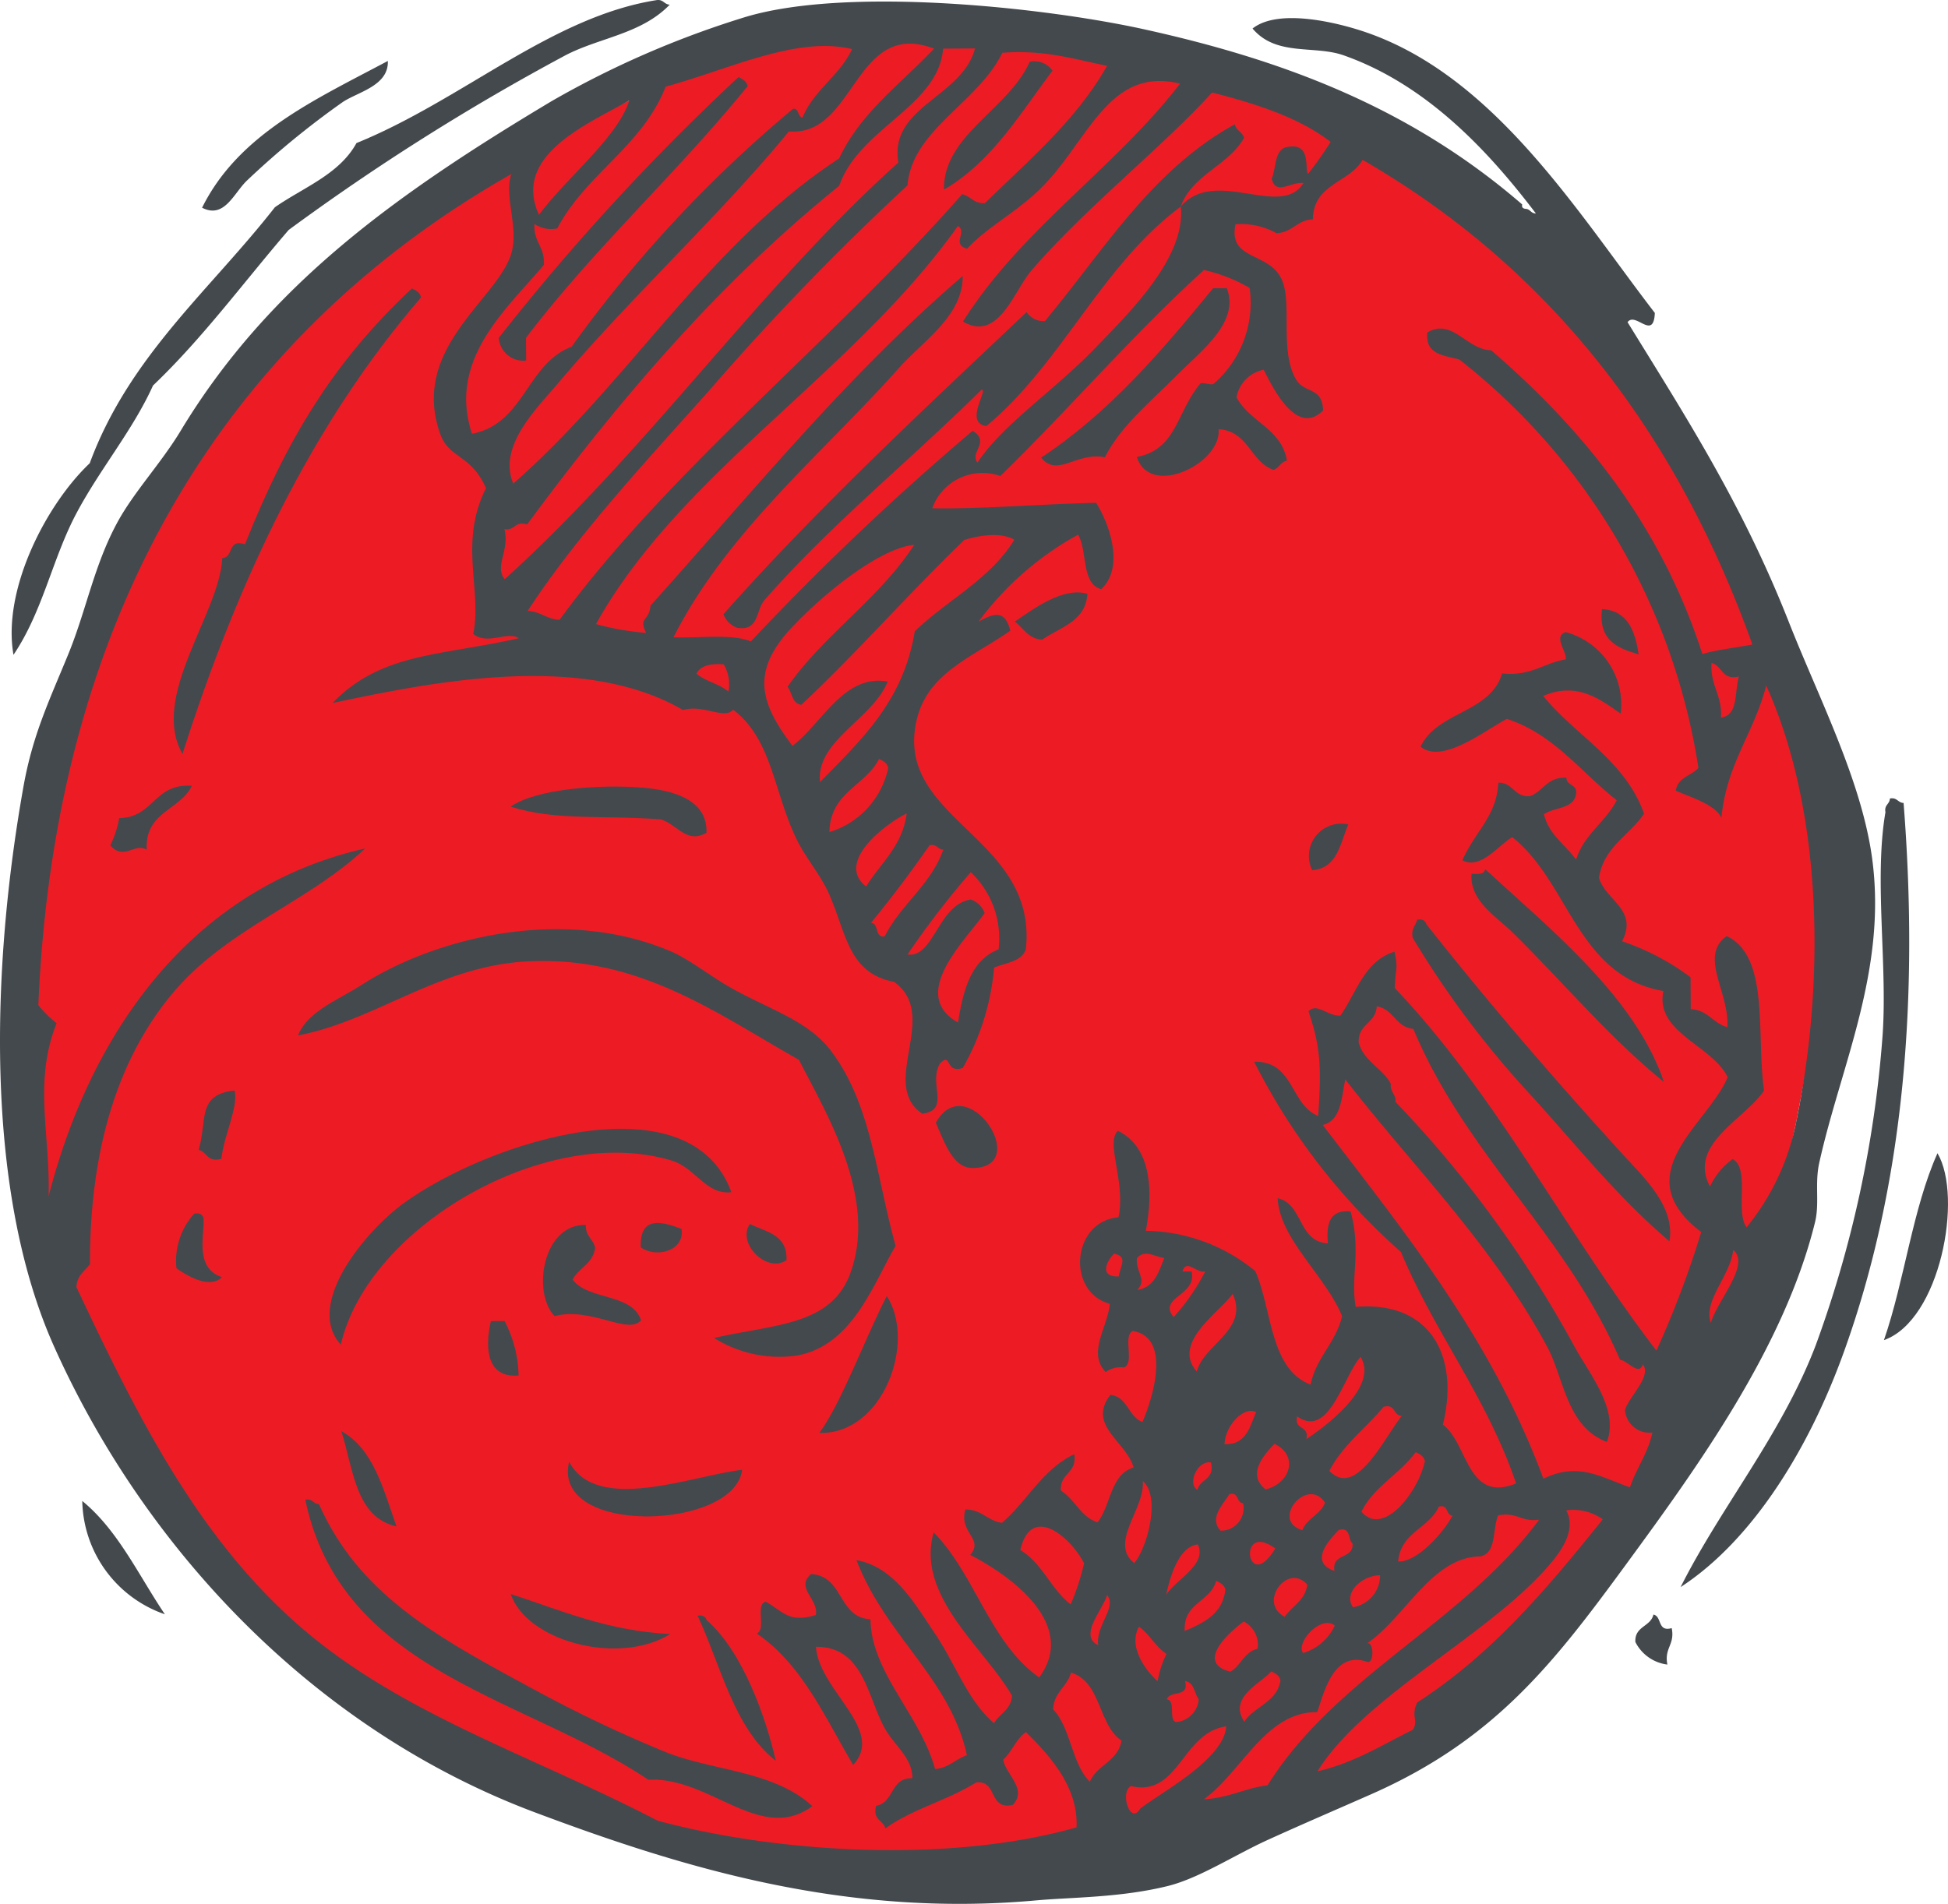 <svg id="f456a752-7712-497e-a66a-8341ebda7519" data-name="Layer 2" xmlns="http://www.w3.org/2000/svg" width="152.756" height="149.323" viewBox="0 0 152.756 149.323"><title>icon-4</title><polygon points="2.109 71.701 1.655 87.61 7.109 107.155 21.655 128.064 38.927 137.61 55.291 145.337 79.837 146.701 99.382 142.61 112.564 135.791 126.655 120.791 137.564 103.064 140.852 88.016 144.382 69.428 138.473 48.519 127.109 26.701 111.655 13.519 86.2 3.064 62.564 1.246 49.351 7.882 31.655 16.701 18.473 29.882 11.2 42.155 6.655 48.974 2.109 71.701" style="fill:#ed1c24;fill-rule:evenodd"/><path d="M52.519.366c-2.235,2.316-5.5,2.572-8.186,3.976A179.98,179.98,0,0,0,22.638,18.034C19.117,22.125,15.9,26.517,12,30.236c-1.594,3.522-4.162,6.546-6.01,10.029-1.9,3.582-2.618,7.663-4.932,11.094-.9-5.122,2.581-11.811,5.979-15.026,3.1-8.41,9.464-13.6,14.517-20.076,2.246-1.566,5.052-2.578,6.4-5.036C36.254,7.849,43.2,1.336,51.446.016,52.023-.088,52.064.35,52.519.366Z" style="fill:#44494d;fill-rule:evenodd"/><path d="M30.413,4.781c.08,1.957-2.378,2.435-3.551,3.234a66.364,66.364,0,0,0-7.46,6.112c-1.049.968-1.786,3.078-3.555,2.164C18.719,10.494,24.737,7.807,30.413,4.781Z" style="fill:#44494d;fill-rule:evenodd"/><path d="M82.535,5.544c-2.561,3.384-4.746,7.138-8.512,9.33-.074-4.278,5.07-6.3,6.724-10.033A1.744,1.744,0,0,1,82.535,5.544Z" style="fill:#44494d;fill-rule:evenodd"/><path d="M57.908,6.046c.319.157.639.311.718.711-5.538,6.827-12.036,12.71-17.375,19.734q0,.892.01,1.786A1.928,1.928,0,0,1,39.11,26.5,178.915,178.915,0,0,1,57.908,6.046Z" style="fill:#44494d;fill-rule:evenodd"/><path d="M32.3,22.619c.319.155.641.309.719.709-8.436,9.761-14.329,22.037-18.709,35.807-2.578-4.515,2.89-10.956,3.123-15.368.921-.036.366-1.531,1.778-1.081C22.5,34.407,26.178,28.354,32.3,22.619Z" style="fill:#44494d;fill-rule:evenodd"/><path d="M96.2,22.6c1.052,2.68-2.046,4.943-3.885,6.805-2.1,2.12-4.466,4.043-5.673,6.459-2.265-.444-3.683,1.622-5,.03,5.379-3.557,9.472-8.383,13.485-13.289Z" style="fill:#44494d;fill-rule:evenodd"/><path d="M85.276,46.579c-.159,2.207-2.155,2.6-3.548,3.592-1.118-.066-1.465-.913-2.15-1.417C81.034,47.757,83.389,45.994,85.276,46.579Z" style="fill:#44494d;fill-rule:evenodd"/><path d="M125.62,47.769c2.011.119,2.593,1.685,2.878,3.553C126.837,50.846,125.329,50.22,125.62,47.769Z" style="fill:#44494d;fill-rule:evenodd"/><path d="M15.044,61.63c-.919,1.93-3.693,2.028-3.541,5.018-.98-.577-1.756.886-2.858-.341a8.011,8.011,0,0,0,.7-2.144C12.065,64.128,12.074,61.416,15.044,61.63Z" style="fill:#44494d;fill-rule:evenodd"/><path d="M55.4,65.317c-1.565.893-2.283-.646-3.576-1.05-4.534-.356-8.24.133-11.785-1,2.091-1.444,7.182-1.754,10.343-1.491C52.592,61.963,55.5,62.631,55.4,65.317Z" style="fill:#44494d;fill-rule:evenodd"/><path d="M148.2,62.629c.576-.106.617.332,1.073.349,1.183,15.051.118,29.843-4.741,43.221-2.765,7.611-7.184,14.66-12.744,18.279,3.205-6.369,7.921-11.956,10.6-18.98A89.559,89.559,0,0,0,147.6,81.551c.463-5.6-.667-12.538.251-17.85C147.742,63.124,148.181,63.084,148.2,62.629Z" style="fill:#44494d;fill-rule:evenodd"/><path d="M105.731,64.663c-.65,1.487-.834,3.435-2.835,3.587A2.536,2.536,0,0,1,105.731,64.663Z" style="fill:#44494d;fill-rule:evenodd"/><path d="M130.481,84.864c-4.308-3.491-7.8-7.718-11.849-11.71-1.275-1.255-3.4-2.474-3.24-4.62.506.027,1.011.052,1.067-.364C121.672,72.966,128.247,78.244,130.481,84.864Z" style="fill:#44494d;fill-rule:evenodd"/><path d="M111.128,72.128c.416-.062.637.075.717.352,4.828,6.122,10.026,12.158,15.457,18.114,1.591,1.744,4.085,4.046,3.61,6.761-3.994-3.368-7.267-7.5-10.776-11.36a74.657,74.657,0,0,1-9.355-12.438C110.626,72.812,111.019,72.612,111.128,72.128Z" style="fill:#44494d;fill-rule:evenodd"/><path d="M55.993,104.938c4.758-1.082,9.172-.966,10.679-5.061,2.19-5.948-1.917-12.617-4.026-16.753-6.518-3.681-12.463-8.1-21.107-7.729-7.087.306-11.982,4.626-18.17,5.819.738-1.887,3.148-2.781,4.973-3.958,5.753-3.7,15.789-6.242,24.259-2.64,1.4.594,3.114,1.952,4.658,2.827,3.03,1.719,6.079,2.579,7.883,4.952,3.187,4.194,3.536,9.711,5.088,15.319-1.8,3.086-3.4,7.865-7.8,8.614A9.65,9.65,0,0,1,55.993,104.938Z" style="fill:#44494d;fill-rule:evenodd"/><path d="M18.4,85.527c.3,1.349-.828,3.431-1.039,5.36-1.137.313-1.107-.555-1.789-.7C16.273,87.913,15.4,85.835,18.4,85.527Z" style="fill:#44494d;fill-rule:evenodd"/><path d="M73.384,88.058c2.418-4.352,7.64,3.54,2.878,3.552C74.732,91.614,74.087,89.663,73.384,88.058Z" style="fill:#44494d;fill-rule:evenodd"/><path d="M57.355,93.507c-1.994.233-2.819-1.912-4.657-2.472-9.8-2.99-23.858,5.162-25.972,14.433-2.9-3.192,2.007-8.975,4.931-11.1C38.37,89.5,54.085,84.537,57.355,93.507Z" style="fill:#44494d;fill-rule:evenodd"/><path d="M151.932,90.449c2.023,3.433.208,13.109-4.2,14.659C149.35,100.436,149.98,94.789,151.932,90.449Z" style="fill:#44494d;fill-rule:evenodd"/><path d="M15.241,95.183c.416-.06.636.076.716.353.1,1.311-.737,3.92,1.456,4.632-1.012,1-2.866-.2-3.575-.692A5.478,5.478,0,0,1,15.241,95.183Z" style="fill:#44494d;fill-rule:evenodd"/><path d="M53.443,96.386c.265,1.725-1.971,2.317-3.2,1.446C50.141,95.347,51.9,95.788,53.443,96.386Z" style="fill:#44494d;fill-rule:evenodd"/><path d="M45.945,96.073c-.048.887.569,1.1.725,1.78-.15,1.271-1.283,1.57-1.77,2.509,1.226,1.633,4.643,1.048,5.373,3.181-.984,1.214-3.95-1.081-6.784-.317C41.705,101.387,42.548,95.988,45.945,96.073Z" style="fill:#44494d;fill-rule:evenodd"/><path d="M58.8,96c1.276.623,2.962.833,2.873,2.838C60.151,99.9,57.753,97.527,58.8,96Z" style="fill:#44494d;fill-rule:evenodd"/><path d="M69.538,101.645c2.342,3.629-.289,10.888-5.291,10.74C65.942,110.129,67.8,105.031,69.538,101.645Z" style="fill:#44494d;fill-rule:evenodd"/><path d="M38.494,103.613l1.071-.006a9.62,9.62,0,0,1,1.1,4.276C37.722,108.134,38.207,104.823,38.494,103.613Z" style="fill:#44494d;fill-rule:evenodd"/><path d="M26.766,112.249c2.534,1.385,3.291,4.57,4.327,7.472C27.884,119.016,27.712,115.243,26.766,112.249Z" style="fill:#44494d;fill-rule:evenodd"/><path d="M44.628,114.642c2.151,4.126,9.638,1.087,13.568.634C57.622,120.03,43.2,120.492,44.628,114.642Z" style="fill:#44494d;fill-rule:evenodd"/><path d="M6.451,117.724c2.809,2.3,4.414,5.827,6.477,8.887A9.606,9.606,0,0,1,6.451,117.724Z" style="fill:#44494d;fill-rule:evenodd"/><path d="M23.941,117.62c.576-.1.618.334,1.073.352,3.186,7.2,9.476,10.538,16.863,14.536a104.007,104.007,0,0,0,10.382,4.935c3.734,1.469,8.408,1.434,11.448,4.217-4.092,2.99-8.032-2.341-12.862-2.066C41.1,133.057,26.756,131.171,23.941,117.62Z" style="fill:#44494d;fill-rule:evenodd"/><path d="M40.048,125.022c3.946,1.273,7.552,2.891,12.513,3.138C48.523,130.672,41.3,128.735,40.048,125.022Z" style="fill:#44494d;fill-rule:evenodd"/><path d="M54.7,126.72c.414-.06.635.075.715.352,2.83,2.455,4.657,7.666,5.421,11.034C57.562,135.549,56.553,130.7,54.7,126.72Z" style="fill:#44494d;fill-rule:evenodd"/><path d="M129.657,126.633c.689.142.29,1.384,1.434,1.064.262,1.322-.6,1.535-.34,2.857a3.257,3.257,0,0,1-2.51-1.769C128.171,127.532,129.441,127.6,129.657,126.633Z" style="fill:#44494d;fill-rule:evenodd"/><path d="M98.221,2.238c2.069-1.641,6.815-.426,8.927.305,10.125,3.5,16.648,14.253,22.619,22-.095,2.223-1.519-.131-2.138.727,4.426,7.2,8.958,14.157,12.633,23.484C142.6,54.7,145.957,61.16,146.8,67.276c1.209,8.813-2.467,16.339-4.143,23.942-.361,1.641.038,3.151-.328,4.643-2.414,9.822-9.262,19.253-14.834,26.86-5.612,7.662-10.255,13.7-19.884,17.966-2.669,1.18-5.465,2.377-8.189,3.617-2.625,1.195-5.369,3-7.832,3.616-3.732.925-7.553.879-10.345,1.132-14.984,1.354-27.774-2.579-39.308-6.908-17.26-6.475-30.559-20.6-37.7-36.543-5.522-12.337-4.878-29.984-2.4-43.893.723-4.063,2-6.7,3.508-10.373C6.764,47.88,7.369,44.342,9.21,40.96c1.292-2.375,3.433-4.645,4.955-7.168,6.9-11.433,16.908-18.575,29.118-25.874A73.982,73.982,0,0,1,58.237,1.4c7.94-2.506,23.537-.845,31.419.884C100.644,4.7,110.6,8.45,119.365,16.035c-.064.3.14.337.359.355.288.066.358.355.716.353-3.715-4.895-8.562-10.107-15.066-12.4C103.065,3.522,100.083,4.449,98.221,2.238Zm4.352,11.4a30,30,0,0,0,1.771-2.509c-2.488-1.911-5.809-2.981-9.3-3.872-3.749,4.159-10.079,9.167-14.2,14.008-1.359,1.595-2.559,5.585-5.331,3.956,4.595-7.286,11.841-11.954,17.024-18.661-5.838-1.436-7.287,4.971-11.371,8.634-1.99,1.783-3.814,2.689-5.33,4.314-1.261-.352.048-1.327-.724-1.781C66.981,29.229,53.319,37.09,46.737,48.948a21.391,21.391,0,0,0,3.932.692c-.632-1.262.232-.879.343-2.145C58.953,38.663,66.458,29.4,75.49,21.649c.038,3.112-3.111,5.1-4.954,7.168C64.394,35.7,57.051,41.65,52.813,49.983c2.05.079,4.549-.294,6.07.322A211.065,211.065,0,0,1,76.276,33.782c1.411.916-.261,1.649.372,2.5,2.031-3.053,6.016-5.638,9.228-8.979,2.566-2.666,7.132-7.061,6.716-11.1C86.379,20.816,83.261,28.5,77.347,33.418c-1.771-.261.164-2.853-.376-2.853-5.706,5.641-11.832,10.562-17.037,16.52-.665.763-.4,2.438-2.129,2.155a1.8,1.8,0,0,1-1.077-1.064c7.432-8.389,15.648-16,23.778-23.7a1.572,1.572,0,0,0,1.431.705c4.6-5.506,8.36-11.848,14.9-15.438.088.509.591.6.72,1.066-1.243,2.2-4.045,2.865-4.967,5.385,2.724-3.139,7.841,1.021,9.628-1.843-1.064-.089-2.168,1.013-2.5-.341.406-.9.155-2.449,1.413-2.508C102.845,11.278,102.29,13.345,102.573,13.635ZM52.2,6.8c-1.843,4.683-6.249,6.834-8.5,11.115a2.315,2.315,0,0,1-1.785-.346c-.1,1.42.834,1.788.732,3.208-2.808,3.364-7.593,7.384-5.632,13.242,4.111-.787,4.267-5.483,7.812-6.83A100.744,100.744,0,0,1,62.206,8.521c.472,0,.33.622.718.707.9-2.181,2.907-3.276,3.894-5.377C62.512,2.814,57.351,5.367,52.2,6.8Zm9.659,3.512c-5.444,6.626-12.588,13.2-18.089,19.74-1.649,1.96-4.76,4.925-3.522,7.874,9.082-7.939,15.258-18.752,25.551-25.5,1.709-3.634,4.849-5.854,7.444-8.611C66.99,1.434,67.093,10.755,61.859,10.307Zm3.953,4.26c-9.426,7.6-17.254,16.781-24.475,26.56-1.011-.29-.922.509-1.782.368.423,1.693-.81,2.924.024,3.925C50.838,35.249,59.646,22.433,70.441,12.753,69.71,8.33,75.45,7.643,76.456,3.8l-2.5.015C73.588,8.348,67.376,10.042,65.812,14.567ZM78.6,4.14c-1.905,3.925-7.1,6.054-7.435,10.4a204.982,204.982,0,0,0-15.61,16.156c-5.068,5.669-10.332,11.334-14.178,17.217,1.012.054,1.493.647,2.5.7,8.559-11.7,21.55-21.965,31.573-33.385.68.148.9.764,1.789.7,3.425-3.358,7.121-6.448,9.575-10.766C84.245,4.651,81.925,3.887,78.6,4.14ZM42.265,16.849c2.173-2.941,6.124-6.011,7.086-8.967C46.2,9.671,40.109,12.165,42.265,16.849ZM106.311,102.5c5.719-.482,8.184,3.708,6.837,9.241,1.967,1.45,1.889,6.175,5.739,4.606-2.3-6.772-6.357-11.762-9.032-18.152a49.891,49.891,0,0,1-11.51-14.924c3.136-.062,2.819,3.371,5.022,4.255.255-3.785.2-5.394-.762-8.207.683-.7,1.439.367,2.5.342,1.277-1.812,1.88-4.292,4.253-5.022.3,1.453.062,1.23.017,2.856,7.957,8.347,13.431,19.206,20.515,28.436a76.443,76.443,0,0,0,3.514-9.3c-6.027-4.572.6-8.516,2.072-12.149-1.222-2.512-5.722-3.5-5.039-6.754-6.767-1.171-7.391-8.559-11.851-12.066-1.124.664-2.494,2.575-3.916,1.808,1.1-2.406,2.687-3.456,2.82-6.085,1.192-.009,1.225,1.154,2.5,1.056,1.039-.393,1.334-1.521,2.847-1.444.009.709.976.448.723,1.424-.272,1.031-1.721.9-2.49,1.442.4,1.627,1.674,2.374,2.519,3.555.625-1.984,2.31-2.922,3.185-4.659-2.812-2.183-4.859-5.137-8.605-6.375-1.736.9-5.052,3.578-6.77,2.181,1.277-2.761,5.475-2.634,6.392-5.749,2.273.237,3.248-.814,4.992-1.1.095-.625-1.016-1.775-.014-2.141a5.885,5.885,0,0,1,4.322,6.4c-1.536-1.062-3.372-2.557-6.077-1.391,2.563,3.152,6.4,5.013,7.908,9.234-1.144,1.709-3.136,2.577-3.539,5.018.49,1.765,3.113,2.513,1.813,4.988a19.184,19.184,0,0,1,5.372,2.823q.006,1.251.015,2.5c1.349.07,1.739,1.112,2.864,1.412.194-2.722-2.266-5.561-.043-7.14,3.394,1.593,2.3,7.73,2.928,12.119-1.521,2.258-6.017,4.23-4.239,7.523a5.6,5.6,0,0,1,1.772-2.153c1.4.736.175,4.131,1.1,5.347a18.854,18.854,0,0,0,3.879-8.232c2.3-11.081,2.08-24.471-2.346-34.255-.932,3.691-3.117,6.144-3.508,10.373-.492-1.005-2.186-1.537-3.582-2.122.14-1.044,1.215-1.165,1.775-1.794A50.43,50.43,0,0,0,114.439,28.2c-1.209-.334-2.7-.377-2.512-2.128,1.984-1.152,3.06,1.355,5.007,1.4C124.15,33.7,130.2,41.1,133.494,51.292c1.212-.342,2.614-.494,3.923-.739-6.036-16.872-16.1-29.674-30.567-38.014-1.041,1.812-3.859,1.866-3.9,4.664-1.259.057-1.59,1.032-2.85,1.088a5.706,5.706,0,0,0-3.216-.7c-.593,2.843,2.573,2.144,3.595,4.264.9,1.863-.163,5.528,1.117,7.846.675,1.22,2.093.576,2.157,2.485-2.031,2.069-3.885-1.652-4.66-3.184a2.694,2.694,0,0,0-2.129,2.155c1.024,1.957,3.514,2.43,3.957,4.973-.51.089-.6.591-1.067.721-1.83-.662-1.958-3.047-4.3-3.187.285,2.624-5.335,5.449-6.412,2.18,3.14-.62,3.059-3.415,4.964-5.741.149-.182.9.159,1.07-.007a8.4,8.4,0,0,0,2.812-7.512,12.473,12.473,0,0,0-3.579-1.406c-5.61,5.1-10.54,10.875-15.967,16.157a4.193,4.193,0,0,0-5.34,2.529c3.681.069,8-.3,12.848-.432,1.066,1.679,2.244,5.082.4,6.779-1.579-.436-1.058-3-1.81-4.273a24.164,24.164,0,0,0-7.813,6.829c1.24-.708,2.094-.936,2.5.7-3.3,2.283-6.788,3.434-7.452,7.541-1.191,7.354,9.6,8.771,8.669,17.439-.321.984-1.563,1.058-2.489,1.443A19.183,19.183,0,0,1,75.5,83.761c-1.407.473-.873-1.3-1.788-.347-.947,1.567.86,3.669-1.4,3.935-3.424-2.353,1.456-7.712-2.2-10.339-3.539-.669-3.733-3.7-5.038-6.752-.684-1.6-1.791-2.822-2.524-4.269-1.867-3.689-1.951-7.973-5.058-10.322-.7.8-2.37-.453-3.926.024-7.989-4.658-19.982-2.128-27.49-.551,3.845-3.988,8.538-3.692,14.605-5.085-.917-.575-2.458.575-3.571-.335.7-3.494-1.149-7.181,1-11.43-1.162-2.659-2.906-2.315-3.595-4.262C32.1,27.187,39.234,23.373,40.14,19.716c.5-2.012-.639-4.441-.035-6.068C18.353,25.993,4.323,47.431,3.008,78.835a8.645,8.645,0,0,0,1.436,1.419c-1.843,4.574-.491,8.71-.634,13.57C7.3,80.235,15.574,69.489,28.637,66.546,24.223,70.713,17.87,72.85,13.71,77.7,9.2,82.961,7.033,90.25,7.054,99.158c-.412.538-1.024.88-1.06,1.792C10.894,111.379,15.737,121,24,127.973c7.812,6.588,17.893,9.793,27.574,14.829,9.464,2.544,22.89,3.352,32.844.521.145-3.085-1.98-5.518-3.971-7.474-.762.548-1.084,1.53-1.772,2.153.113,1.1,1.952,2.31.736,3.565-1.94.407-1.151-1.947-2.866-1.767-2.187,1.388-5.06,2.1-7.119,3.612-.156-.681-1.023-.641-.723-1.783,1.428-.242,1.1-2.22,2.842-2.158,0-1.628-1.4-2.54-2.165-3.913-1.369-2.456-1.66-6.418-5.392-6.394.221,3.41,5.477,6.512,2.91,9.263-2.212-3.744-4.019-7.9-7.557-10.307.768-.306-.148-2.274.7-2.5,1.416.8,1.821,1.686,3.933,1.048.243-1.23-1.638-2.14-.376-3.21,2.584.137,2.077,3.405,4.661,3.542.059,4.2,3.9,7.494,5.067,11.749,1.1-.1,1.6-.783,2.494-1.084-1.3-6.013-6.371-9.331-8.658-15.3,3,.535,4.633,3.526,6.1,5.675,1.622,2.378,2.585,5.3,4.683,7.114.43-.758,1.337-1.046,1.415-2.151-2.138-3.739-7.582-7.837-6.144-12.816,3.25,3.3,4.428,8.686,8.277,11.375,2.974-4.057-1.952-7.823-5.411-9.606,1.1-1.293-.922-1.726-.378-3.568,1.288.013,1.733.88,2.861,1.055,1.988-1.7,3.167-4.2,5.68-5.388.23,1.526-1.153,1.463-1.053,2.862,1.109.672,1.53,2.043,2.87,2.482,1.058-1.321.992-3.753,2.831-4.3-.573-2.054-3.673-3.289-1.82-5.7,1.377.165,1.388,1.709,2.512,2.127.787-1.8,2.313-6.626-.755-7.135-.817.376.182,2.548-.7,2.86a2,2,0,0,0-1.425.365c-1.444-1.521.12-3.436.325-5.356-3.437-.929-2.972-6.474.673-6.785.593-2.747-1.037-5.872-.039-6.783,2.666,1.3,2.758,4.8,2.188,7.84a13.814,13.814,0,0,1,8.585,3.162c1.336,3.077,1.141,7.7,4.336,8.9.446-2.162,1.971-3.257,2.468-5.369-1.327-3.208-4.9-6.052-5.053-9.252,2.026.464,1.584,3.425,3.947,3.546-.167-1.586.185-2.657,1.771-2.51C106.765,98.1,105.885,100.154,106.311,102.5Zm-30.7-60.145c-4.362,4.2-8.353,8.778-12.774,12.926-.734-.1-.717-.949-1.079-1.421,2.884-4.13,7.17-6.874,9.93-11.126-2.749.262-7.191,3.907-9.6,6.483-3.2,3.424-2.535,5.864.055,9.28,2.273-1.689,4.032-5.673,7.468-5.042-1.19,2.968-5.629,4.61-5.308,7.885,3.171-3.255,6.537-6.313,7.427-11.824,2.541-2.456,5.921-4.082,7.809-7.185C78.287,41.6,76.2,42.162,75.613,42.353Zm-21,10.475c.692.615,1.814.8,2.507,1.414a3.037,3.037,0,0,0-.37-2.14C55.725,52.034,54.94,52.2,54.615,52.828Zm80.337,3.452c1.388-.167,1.054-2.034,1.408-3.221-1.378.318-1.273-.864-2.146-1.059C134.1,53.789,135.063,54.493,134.952,56.28ZM65.041,65.26a6.706,6.706,0,0,0,4.61-5.024c-.078-.4-.4-.554-.719-.71C67.856,61.657,65.1,62.127,65.041,65.26Zm2.88,4.268c1.125-1.846,2.829-3.12,3.179-5.731C69.228,64.742,65.534,67.681,67.921,69.528Zm.374,2.854c.675.034.254,1.177,1.077,1.063,1.274-2.526,3.6-4.009,4.6-6.808-.458-.019-.5-.456-1.073-.351Q70.708,69.444,68.3,72.382Zm2.87,2.48c2.059.308,2.409-3.954,4.972-4.313a1.811,1.811,0,0,1,1.077,1.065c-1.5,2.147-6,6.367-2.091,8.58.408-2.554,1.025-4.9,3.178-5.731a7.141,7.141,0,0,0-2.177-6.054A69.245,69.245,0,0,0,71.165,74.862Zm35.381,6.931c.439,1.47,1.836,1.973,2.517,3.2-.076.674.407.784.366,1.426a89.571,89.571,0,0,1,14.035,19.193c1.211,2.212,3.5,4.939,2.543,7.48-3.171-1.185-3.356-5-4.685-7.468-4.342-8.068-10.647-14.262-15.83-20.967-.3,1.484-.329,3.224-1.764,3.58,6.5,8.506,13.235,16.771,17.3,27.74,2.735-1.33,4.447-.142,6.788.675.506-1.51,1.4-2.637,1.759-4.294a1.93,1.93,0,0,1-2.152-1.773c.344-1.091,2.11-2.627,1.407-3.577-.319.97-1.254-.356-1.788-.346-4.233-9.839-12.065-16.04-16.216-25.963-1.4-.136-1.534-1.561-2.866-1.768C107.893,80.285,106.463,80.293,106.546,81.793ZM87.735,100.11c.1-.834.753-1.544-.367-1.784C86.807,98.859,86.139,100.179,87.735,100.11Zm1.419-1.437c-.114,1.107.836,1.7.015,2.5,1.354-.2,1.694-1.4,2.127-2.512C90.461,98.555,89.817,97.97,89.154,98.673Zm45.008,5.088c.425-1.661,3.154-4.595,1.751-5.721C135.691,100.075,133.517,102.05,134.162,103.761ZM93.443,99.719c.464,1.89-2.7,2.041-1.406,3.578a16.532,16.532,0,0,0,2.477-3.585c-.634.217-1.488-1.037-1.784.011Zm.4,7.851c.58-2.153,4.1-3.276,2.82-6.085C95.551,103,91.881,105.327,93.847,107.57Zm7.875,3.522c-.26,1.1.982.68.724,1.781,1.918-1.279,5.63-4.236,4.246-6.45C105.3,108.014,104.225,112.864,101.722,111.092Zm-5.7,2.175c1.729.054,1.975-1.358,2.483-2.513C97.566,110.265,96.085,111.764,96.023,113.267Zm8.222,2.094c2.1,2.183,4.269-2.529,5.686-4.318-.709,0-.46-.97-1.431-.7C107.1,112.027,105.3,113.327,104.245,115.361Zm-4.989,1.458c1.991-.523,2.568-2.675.693-3.575C99.119,114.1,97.727,115.653,99.256,116.819Zm7.506,1.74c1.71,2.015,4.461-1.539,4.976-3.956-.078-.4-.4-.554-.718-.71C109.768,115.615,107.75,116.577,106.762,118.559ZM93.9,116.85c.194-.874,1.377-.769,1.058-2.147C93.916,114.525,93.076,116.352,93.9,116.85Zm-4.963,5.741c.993-1.1,2.125-5.212.675-6.429C89.812,118.325,86.938,120.984,88.939,122.591Zm6.767-2.54a1.767,1.767,0,0,0,1.772-2.152c-.562-.028-.285-.907-1.076-.706C95.962,117.944,94.779,119.031,95.706,120.051Zm6.424-.037c.365-.941,1.409-1.211,1.773-2.152C102.531,115.745,99.575,119.266,102.13,120.014Zm7.511,2.455c1.373.076,3.393-2.019,4.264-3.595-.563-.029-.285-.909-1.076-.708C112.055,119.886,109.834,120.175,109.641,122.469Zm12.138-.071c-4.635,5.709-14.682,10.449-18.465,16.529,2.91-.674,5.078-2.08,7.477-3.257.469-.757-.183-1.055.345-2.145,5.871-3.778,10.263-9.02,14.551-14.363a3.978,3.978,0,0,0-2.862-.7C123.545,119.838,122.65,121.322,121.779,122.4Zm-5.713-.325c-3.8.058-5.883,4.814-8.885,6.836.577-.258.589,1.68.009,1.427-2.655-.905-3.388,2.531-3.9,3.951-4.03-.056-5.92,4.692-8.884,6.835,1.936-.1,3.193-.869,4.992-1.1,5.4-8.617,15.339-12.756,21.295-20.829-1.381.2-1.747-.627-3.215-.339C117.023,119.946,117.377,121.834,116.066,122.073Zm-36.058-.5c1.719,1.013,2.407,3.071,3.952,4.259a19.129,19.129,0,0,0,1.052-3.217C84,120.628,80.889,117.852,80.008,121.573Zm24.641,1.64c-.255-1.436,1.5-.886,1.415-2.151-.383-.331-.119-1.316-1.077-1.065C104.179,120.827,102.639,122.533,104.649,123.213ZM100,121.454c-3.015-2.235-2.247,3.708,0,0Zm-8.546,3.622c.78-1.219,3.223-2.358,2.475-3.943C92.2,121.329,91.587,124.487,91.453,125.076Zm9.289,1.729c.584-.843,1.591-1.268,1.771-2.509C101.008,122.515,98.6,125.694,100.742,126.805Zm5.352-.745a2.541,2.541,0,0,0,2.127-2.512C106.759,123.572,105.322,124.95,106.094,126.06Zm-13.2,1.862c1.5-.642,2.965-1.326,3.192-3.232-.078-.4-.4-.552-.719-.71C94.921,125.663,92.782,125.679,92.9,127.922Zm-6.777,1.111c-.218-1.529,1.5-3,.692-3.93C86.518,126.209,84.536,128.295,86.121,129.033Zm10.364,2.081c.834-.477,1.07-1.545,2.131-1.8a2.041,2.041,0,0,0-1.083-2.135C96.377,128.031,93.705,130.416,96.485,131.114Zm5.7-1.461a4.032,4.032,0,0,0,2.486-2.157C103.588,126.619,101.574,128.851,102.187,129.653Zm-11.409,2.209a8.08,8.08,0,0,1,.7-2.147c-.866-.558-1.32-1.535-2.155-2.129C88.437,129.128,89.834,131.022,90.778,131.862Zm-8.2,2.19c1.4,1.462,1.459,4.27,2.888,5.694.564-1.336,2.214-1.6,2.481-3.228-1.84-1.25-1.583-4.62-3.959-5.331C83.692,132.311,82.651,132.7,82.581,134.052Zm15,.982c.8-1.226,2.553-1.5,2.837-3.229-.078-.4-.4-.554-.718-.711C98.85,132.041,96.286,133.152,97.579,135.034Zm-6.078-1.75c.742.088.106,1.569.724,1.782A1.949,1.949,0,0,0,94,133.27c-.361-.473-.345-1.326-1.079-1.421C93.3,133.173,91.72,132.556,91.5,133.284Zm-2.815,6.8c-.883.485-.056,3.086.724,1.78C90.942,140.629,96,138,96.154,135.4,92.668,135.9,92.445,140.977,88.686,140.084Z" style="fill:#44494d;fill-rule:evenodd"/></svg>
